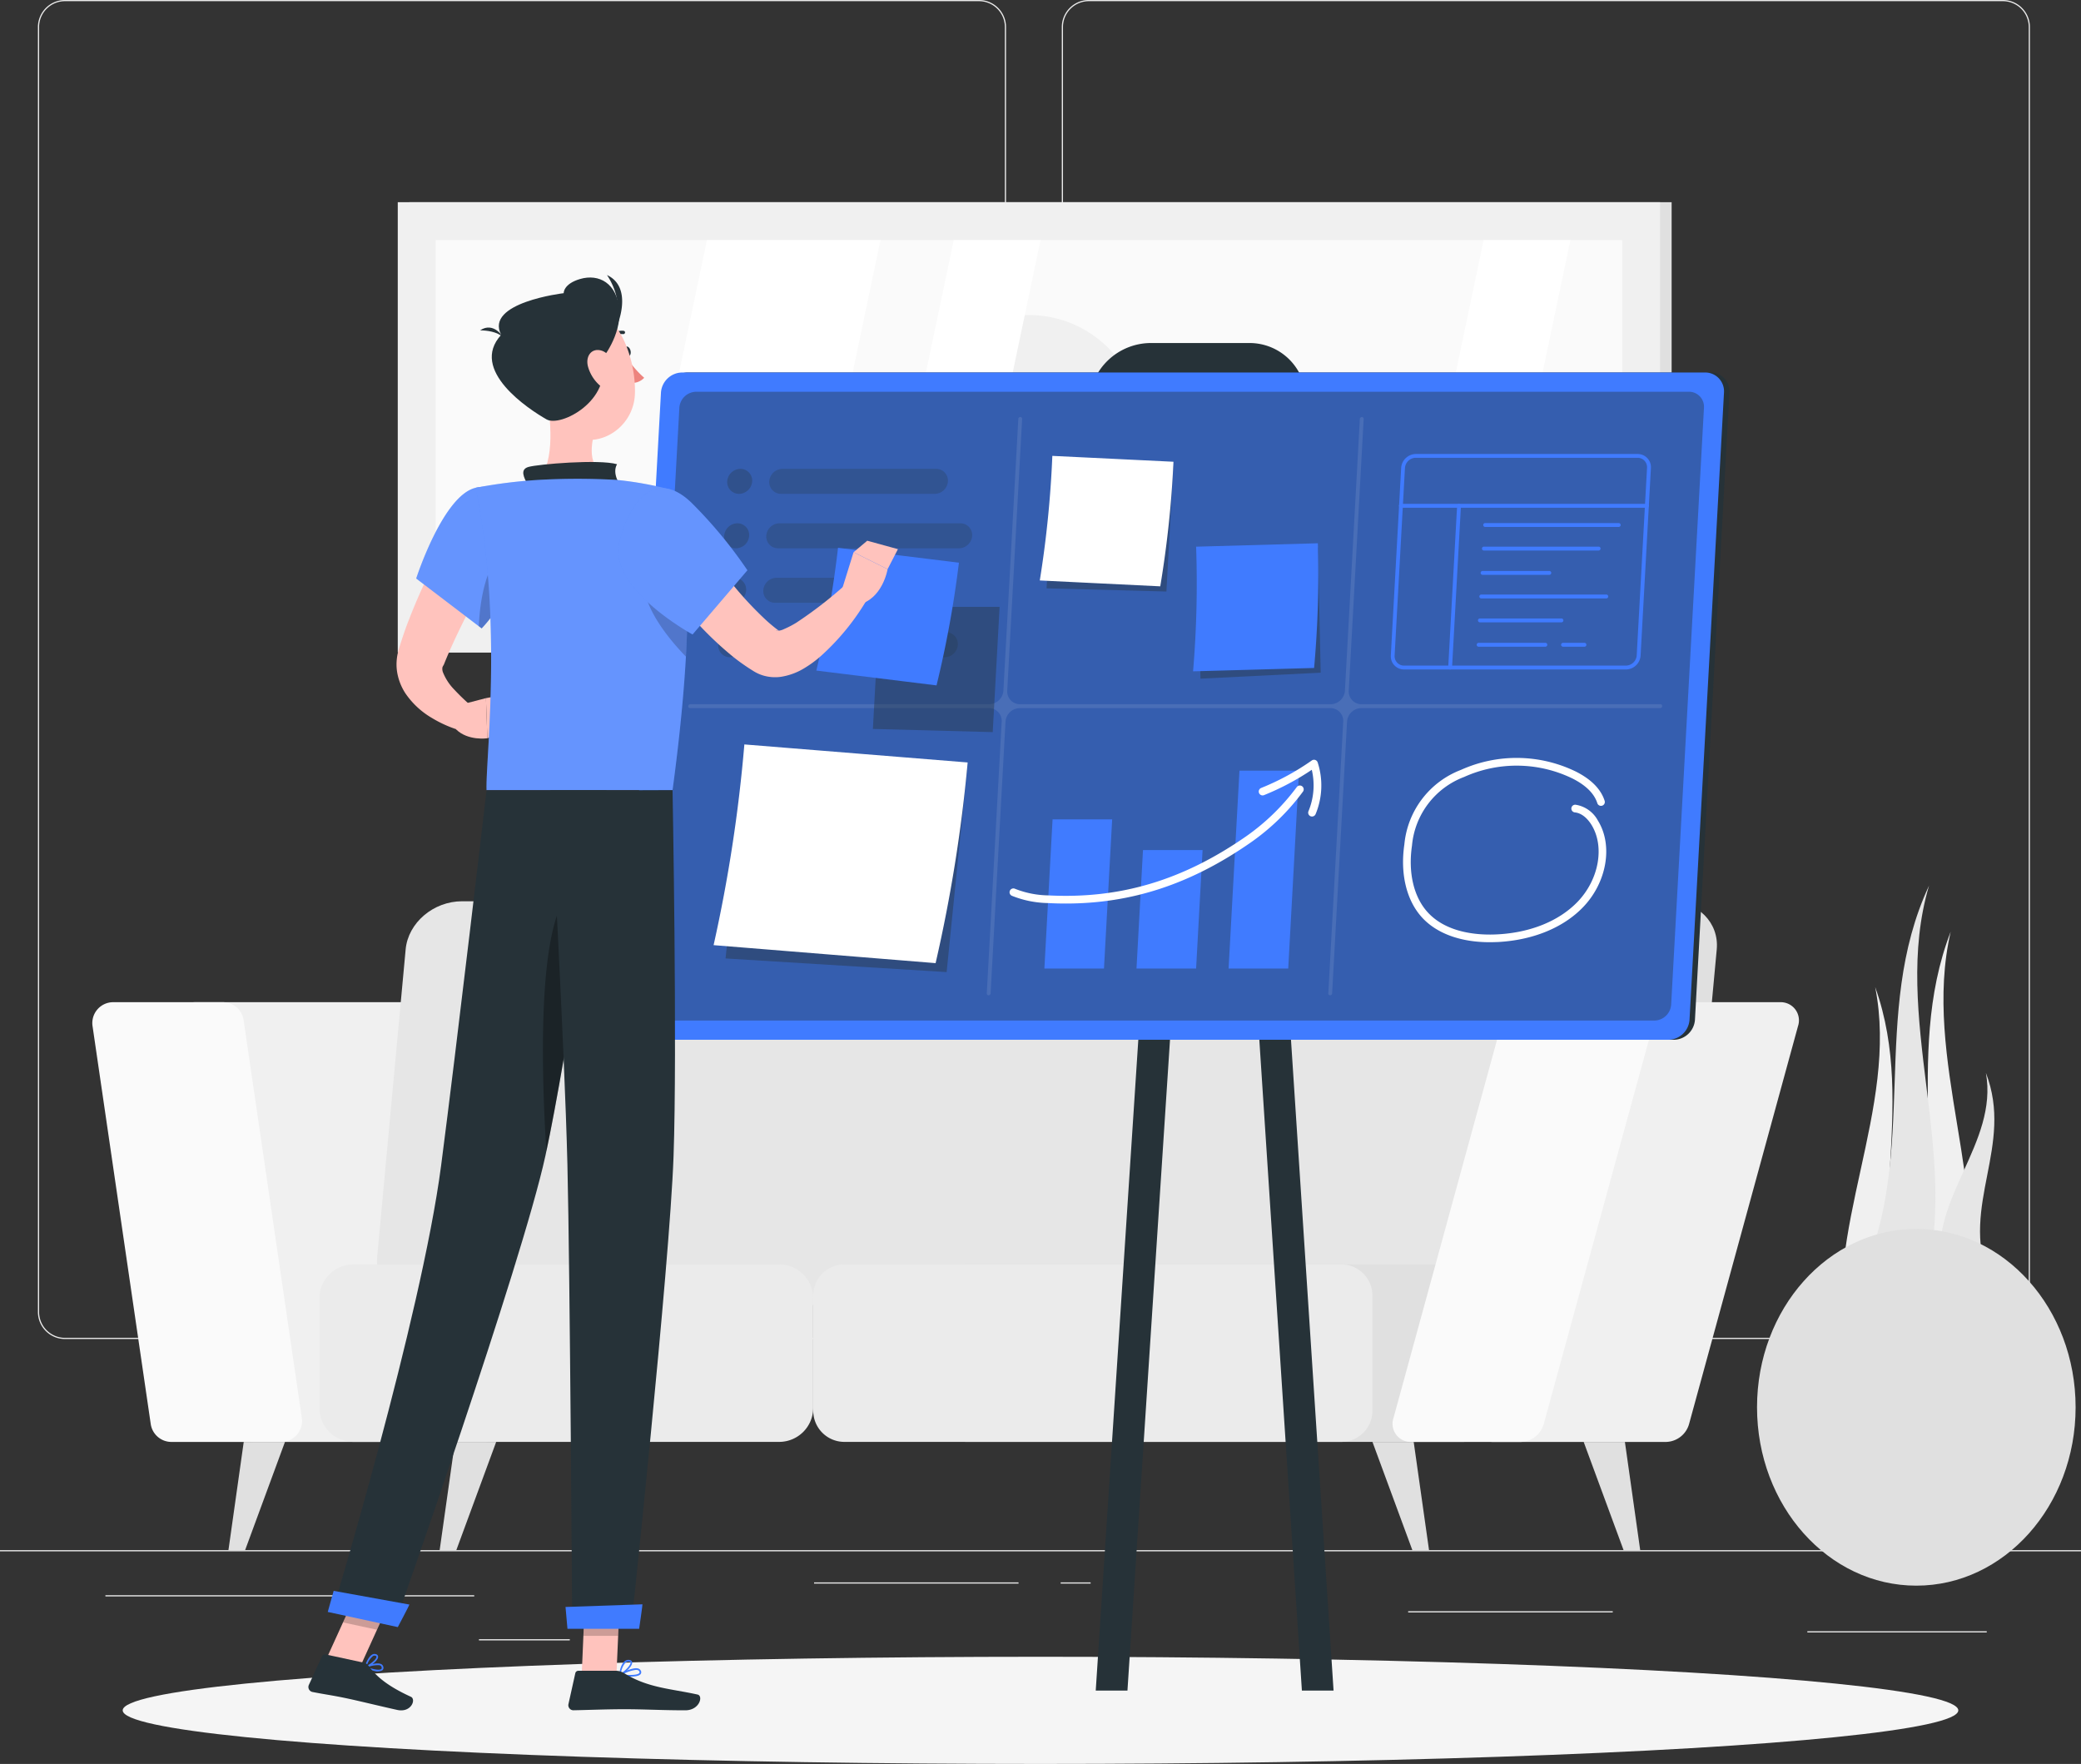 <svg id="Group_467" data-name="Group 467" xmlns="http://www.w3.org/2000/svg" width="478.64" height="405.682" viewBox="0 0 478.64 405.682">
  <rect x="0" y="0" width="478.64" height="405.682" fill="#333333" stroke="none"/>
  <g id="Group_447" data-name="Group 447">
    <rect id="Rectangle_484" data-name="Rectangle 484" width="478.64" height="0.272" transform="translate(0 356.514)" fill="#ebebeb"/>
    <rect id="Rectangle_485" data-name="Rectangle 485" width="84.825" height="0.272" transform="translate(24.247 366.879)" fill="#ebebeb"/>
    <rect id="Rectangle_486" data-name="Rectangle 486" width="41.264" height="0.272" transform="translate(415.699 375.164)" fill="#ebebeb"/>
    <rect id="Rectangle_487" data-name="Rectangle 487" width="20.893" height="0.272" transform="translate(110.161 376.993)" fill="#ebebeb"/>
    <rect id="Rectangle_488" data-name="Rectangle 488" width="47.023" height="0.272" transform="translate(187.245 363.928)" fill="#ebebeb"/>
    <rect id="Rectangle_489" data-name="Rectangle 489" width="6.892" height="0.272" transform="translate(243.958 363.928)" fill="#ebebeb"/>
    <rect id="Rectangle_490" data-name="Rectangle 490" width="47.056" height="0.272" transform="translate(323.884 370.559)" fill="#ebebeb"/>
    <path id="Path_1702" data-name="Path 1702" d="M224.466,307.955H14.227a6.222,6.222,0,0,1-6.217-6.217V6.217A6.236,6.236,0,0,1,14.227,0H224.466a6.222,6.222,0,0,1,6.217,6.217V301.738A6.222,6.222,0,0,1,224.466,307.955ZM14.227.272A5.952,5.952,0,0,0,8.282,6.217V301.738a5.952,5.952,0,0,0,5.945,5.945H224.466a5.952,5.952,0,0,0,5.945-5.945V6.217A5.952,5.952,0,0,0,224.466.272Z" transform="translate(0.711)" fill="#ebebeb"/>
    <path id="Path_1703" data-name="Path 1703" d="M440.766,307.955H230.527a6.222,6.222,0,0,1-6.217-6.217V6.217A6.222,6.222,0,0,1,230.527,0H440.766a6.222,6.222,0,0,1,6.217,6.217V301.738A6.222,6.222,0,0,1,440.766,307.955ZM230.527.272a5.952,5.952,0,0,0-5.945,5.945V301.738a5.952,5.952,0,0,0,5.945,5.945H440.766a5.952,5.952,0,0,0,5.945-5.945V6.217A5.952,5.952,0,0,0,440.766.272Z" transform="translate(19.909)" fill="#ebebeb"/>
  </g>
  <g id="Group_451" data-name="Group 451" transform="translate(21.233 46.501)">
    <g id="Group_448" data-name="Group 448" transform="translate(0 160.777)">
      <path id="Path_1704" data-name="Path 1704" d="M108.525,312.835h-53.5a4.815,4.815,0,0,1-4.758-4.1L36.874,217.2a4.8,4.8,0,0,1,4.758-5.5H95.123a4.815,4.815,0,0,1,4.758,4.1l13.392,91.532A4.8,4.8,0,0,1,108.525,312.835Z" transform="translate(-17.965 -188.488)" fill="#f0f0f0"/>
      <path id="Path_1705" data-name="Path 1705" d="M62.93,312.835H37.7a4.815,4.815,0,0,1-4.758-4.1L19.554,217.2a4.8,4.8,0,0,1,4.758-5.5H49.539a4.815,4.815,0,0,1,4.758,4.1l13.392,91.532A4.814,4.814,0,0,1,62.93,312.835Z" transform="translate(-19.502 -188.488)" fill="#fafafa"/>
      <path id="Path_1706" data-name="Path 1706" d="M375.421,190.38h-260c-6.6,0-12.412,4.954-12.978,11.062L95.9,272.113c-.566,6.108,4.333,11.062,10.931,11.062h260c6.6,0,12.412-4.954,12.978-11.062l6.543-70.671C386.918,195.334,382.029,190.38,375.421,190.38Z" transform="translate(-12.725 -190.38)" fill="#e0e0e0"/>
      <path id="Path_1707" data-name="Path 1707" d="M359.211,190.38h-260c-6.6,0-12.412,4.954-12.978,11.062l-6.543,70.671c-.566,6.108,4.333,11.062,10.931,11.062h260c6.6,0,12.412-4.954,12.978-11.062l6.543-70.671C370.708,195.334,365.819,190.38,359.211,190.38Z" transform="translate(-14.164 -190.38)" fill="#e6e6e6"/>
      <path id="Path_1708" data-name="Path 1708" d="M67.47,300.079V274.918A7.829,7.829,0,0,1,75.3,267.09h97.923a7.829,7.829,0,0,1,7.828,7.828v25.161a7.829,7.829,0,0,1-7.828,7.828H75.3A7.823,7.823,0,0,1,67.47,300.079Z" transform="translate(-15.245 -183.571)" fill="#ebebeb"/>
      <path id="Path_1709" data-name="Path 1709" d="M197.53,300.743V274.254a7.163,7.163,0,0,1,7.164-7.164H318.981a7.163,7.163,0,0,1,7.164,7.164v26.489a7.163,7.163,0,0,1-7.164,7.164H204.694A7.149,7.149,0,0,1,197.53,300.743Z" transform="translate(-3.701 -183.571)" fill="#e0e0e0"/>
      <path id="Path_1710" data-name="Path 1710" d="M171.8,300.743V274.254a7.163,7.163,0,0,1,7.164-7.164H293.251a7.163,7.163,0,0,1,7.164,7.164v26.489a7.163,7.163,0,0,1-7.164,7.164H178.975A7.158,7.158,0,0,1,171.8,300.743Z" transform="translate(-5.985 -183.571)" fill="#ebebeb"/>
      <path id="Path_1711" data-name="Path 1711" d="M355.559,312.835H315.765a4.18,4.18,0,0,1-4.05-5.5L336.778,215.8a5.631,5.631,0,0,1,5.28-4.1h39.794a4.18,4.18,0,0,1,4.05,5.5L360.839,308.73A5.644,5.644,0,0,1,355.559,312.835Z" transform="translate(6.418 -188.488)" fill="#f0f0f0"/>
      <path id="Path_1712" data-name="Path 1712" d="M323.671,312.835H298.445a4.18,4.18,0,0,1-4.05-5.5L319.458,215.8a5.631,5.631,0,0,1,5.28-4.1h25.227a4.18,4.18,0,0,1,4.05,5.5L328.952,308.73A5.655,5.655,0,0,1,323.671,312.835Z" transform="translate(4.88 -188.488)" fill="#fafafa"/>
      <path id="Path_1713" data-name="Path 1713" d="M302.951,329.479h-3.832L289.94,304.59h9.483Z" transform="translate(4.501 -180.243)" fill="#e0e0e0"/>
      <path id="Path_1714" data-name="Path 1714" d="M347.56,329.479h-3.822L334.56,304.59h9.483Z" transform="translate(8.462 -180.243)" fill="#e0e0e0"/>
      <path id="Path_1715" data-name="Path 1715" d="M92.88,329.479h3.832l9.167-24.889H96.4Z" transform="translate(-12.99 -180.243)" fill="#e0e0e0"/>
      <path id="Path_1716" data-name="Path 1716" d="M48.26,329.479h3.832L61.26,304.59H51.777Z" transform="translate(-16.95 -180.243)" fill="#e0e0e0"/>
    </g>
    <g id="Group_449" data-name="Group 449" transform="translate(70.255)">
      <rect id="Rectangle_491" data-name="Rectangle 491" width="290.328" height="103.552" transform="translate(2.667)" fill="#e0e0e0"/>
      <rect id="Rectangle_492" data-name="Rectangle 492" width="290.328" height="103.552" fill="#f0f0f0"/>
      <rect id="Rectangle_493" data-name="Rectangle 493" width="86.132" height="272.908" transform="translate(281.622 8.716) rotate(90)" fill="#fafafa"/>
      <circle id="Ellipse_598" data-name="Ellipse 598" cx="25.825" cy="25.825" r="25.825" transform="translate(119.339 25.956)" fill="#f0f0f0"/>
      <path id="Path_1717" data-name="Path 1717" d="M132.72,136.853l18.1-86.143h39.914l-18.084,86.143Z" transform="translate(-79.708 -42)" fill="#fff"/>
      <path id="Path_1718" data-name="Path 1718" d="M184.86,136.853l18.1-86.143h19.957l-18.084,86.143Z" transform="translate(-75.08 -42)" fill="#fff"/>
      <path id="Path_1719" data-name="Path 1719" d="M296.8,136.853,314.9,50.71h19.957l-18.084,86.143Z" transform="translate(-65.145 -42)" fill="#fff"/>
    </g>
    <g id="Group_450" data-name="Group 450" transform="translate(382.892 157.173)">
      <path id="Path_1720" data-name="Path 1720" d="M412.937,196.81c-6.772,29.353,9.8,59.675,3.027,89.039-2.232-.1-4.475-.185-6.707-.283s-4.475-.185-6.707-.283C413.786,256.115,401.69,225.978,412.937,196.81Z" transform="translate(-368.396 -186.206)" fill="#f0f0f0"/>
      <path id="Path_1721" data-name="Path 1721" d="M396.776,208.5c5.553,28.068-12.259,56.125-6.718,84.194h13.435C393.466,264.636,406.8,236.568,396.776,208.5Z" transform="translate(-369.6 -185.168)" fill="#f0f0f0"/>
      <path id="Path_1722" data-name="Path 1722" d="M408.811,187.07c-8.884,29.93,7.632,62.233-1.252,92.163l-7.295-.686-7.295-.686C406.721,248.389,395.071,216.543,408.811,187.07Z" transform="translate(-369.246 -187.07)" fill="#e6e6e6"/>
      <path id="Path_1723" data-name="Path 1723" d="M420.4,226.65c2.863,16.19-13.109,28.907-10.245,45.1,1.807.327,3.6.664,5.411.991s3.6.664,5.411.991C414.513,256.9,426.871,243.5,420.4,226.65Z" transform="translate(-367.751 -183.557)" fill="#e6e6e6"/>
      <ellipse id="Ellipse_599" data-name="Ellipse 599" cx="36.637" cy="41.024" rx="36.637" ry="41.024" transform="translate(0 78.957)" fill="#e0e0e0"/>
    </g>
  </g>
  <ellipse id="_x3C_Path_x3E__1_" cx="211.099" cy="12.325" rx="211.099" ry="12.325" transform="translate(28.221 381.033)" fill="#f5f5f5"/>
  <g id="Group_461" data-name="Group 461" transform="translate(144.09 78.891)">
    <g id="Group_452" data-name="Group 452">
      <path id="Path_1724" data-name="Path 1724" d="M373.136,232.151H137.856a4.331,4.331,0,0,1-4.355-4.616L141.427,83.3a4.953,4.953,0,0,1,4.867-4.616H381.574a4.331,4.331,0,0,1,4.355,4.616L378,227.535A4.937,4.937,0,0,1,373.136,232.151Z" transform="translate(-132.241 -71.908)" fill="#263238"/>
      <path id="Path_1725" data-name="Path 1725" d="M265.618,103.773H242.874A12.941,12.941,0,0,1,229.842,90l.229-4.2A14.311,14.311,0,0,1,244.159,72.46h22.733a12.958,12.958,0,0,1,13.043,13.784l-.229,4.192A14.311,14.311,0,0,1,265.618,103.773Z" transform="translate(-123.691 -72.46)" fill="#263238"/>
      <path id="Path_1726" data-name="Path 1726" d="M283.95,382.114h-7.284L256.6,75.4h7.284Z" transform="translate(-121.315 -72.199)" fill="#263238"/>
      <path id="Path_1727" data-name="Path 1727" d="M231.48,382.114h7.295L258.83,75.4h-7.284Z" transform="translate(-123.544 -72.199)" fill="#263238"/>
      <path id="Path_1728" data-name="Path 1728" d="M371.986,232.151H136.706a4.331,4.331,0,0,1-4.355-4.616L140.277,83.3a4.953,4.953,0,0,1,4.867-4.616H380.424a4.331,4.331,0,0,1,4.355,4.616l-7.926,144.239A4.945,4.945,0,0,1,371.986,232.151Z" transform="translate(-132.343 -71.908)" fill="#407bff"/>
      <path id="Path_1729" data-name="Path 1729" d="M140.074,227.37a3.455,3.455,0,0,1-3.484-3.68l7.545-137.26a3.932,3.932,0,0,1,3.887-3.68H376.313a3.455,3.455,0,0,1,3.484,3.68l-7.545,137.26a3.932,3.932,0,0,1-3.887,3.68Z" transform="translate(-131.967 -71.547)" fill="#263238" opacity="0.4"/>
      <path id="Path_1730" data-name="Path 1730" d="M369,154.145H300.277a2.938,2.938,0,0,1-2.961-3.125l3.43-62.484a.421.421,0,0,0-.414-.446.475.475,0,0,0-.468.446l-3.43,62.484a3.338,3.338,0,0,1-3.3,3.125H221.723a2.938,2.938,0,0,1-2.961-3.125l3.43-62.484a.421.421,0,0,0-.414-.446.475.475,0,0,0-.468.446l-3.43,62.484a3.338,3.338,0,0,1-3.3,3.125H145.858a.475.475,0,0,0-.468.446.421.421,0,0,0,.414.446h68.722a2.937,2.937,0,0,1,2.961,3.125l-3.43,62.484a.421.421,0,0,0,.414.446.475.475,0,0,0,.468-.446l3.43-62.484a3.338,3.338,0,0,1,3.3-3.125H293.08a2.938,2.938,0,0,1,2.961,3.125l-3.43,62.484a.421.421,0,0,0,.414.446.475.475,0,0,0,.468-.446l3.43-62.484a3.338,3.338,0,0,1,3.3-3.125h68.722a.475.475,0,0,0,.468-.446A.4.4,0,0,0,369,154.145Z" transform="translate(-131.185 -71.073)" fill="#fff" opacity="0.1"/>
    </g>
    <g id="Group_453" data-name="Group 453" transform="translate(95.067 25.956)">
      <path id="Path_1731" data-name="Path 1731" d="M250.236,98.49h-27.6l-1.546,28.079,27.567.729Z" transform="translate(-219.533 -96.106)" fill="#263238" opacity="0.4"/>
      <path id="Path_1732" data-name="Path 1732" d="M247.369,126.3q-13.849-.67-27.709-1.35A243.116,243.116,0,0,0,222.545,96.3q13.931.67,27.861,1.35A241.467,241.467,0,0,1,247.369,126.3Z" transform="translate(-219.66 -96.3)" fill="#fff"/>
    </g>
    <g id="Group_454" data-name="Group 454" transform="translate(130.321 46.054)">
      <path id="Path_1733" data-name="Path 1733" d="M280.684,115.72l-27.644,2.1.61,27.992,27.654-1.372Z" transform="translate(-251.951 -114.675)" fill="#263238" opacity="0.4"/>
      <path id="Path_1734" data-name="Path 1734" d="M279.88,143.438q-13.914.392-27.84.773a240.49,240.49,0,0,0,.7-28.667l28-.784A240.876,240.876,0,0,1,279.88,143.438Z" transform="translate(-252.04 -114.76)" fill="#407bff"/>
    </g>
    <g id="Group_455" data-name="Group 455" transform="translate(20.04 92.316)">
      <path id="Path_1735" data-name="Path 1735" d="M208.818,162.769l-50.965-1.949-4.573,45.336,50.845,3.136Z" transform="translate(-150.525 -156.933)" fill="#263238" opacity="0.4"/>
      <path id="Path_1736" data-name="Path 1736" d="M201.813,207.551q-25.526-2.074-51.063-4.137a344.944,344.944,0,0,0,7.077-46.163l51.357,4.148A345.434,345.434,0,0,1,201.813,207.551Z" transform="translate(-150.75 -157.25)" fill="#fff"/>
    </g>
    <g id="Group_456" data-name="Group 456" transform="translate(21.103 28.939)" opacity="0.3">
      <path id="Path_1737" data-name="Path 1737" d="M156.341,104.789h0a2.7,2.7,0,0,1-2.711-2.874h0a3.081,3.081,0,0,1,3.027-2.874h0a2.7,2.7,0,0,1,2.711,2.874h0A3.081,3.081,0,0,1,156.341,104.789Z" transform="translate(-151.557 -99.04)" fill="#263238"/>
      <path id="Path_1738" data-name="Path 1738" d="M200.573,104.789H165.221a2.7,2.7,0,0,1-2.711-2.874h0a3.081,3.081,0,0,1,3.027-2.874h35.352a2.7,2.7,0,0,1,2.711,2.874h0A3.073,3.073,0,0,1,200.573,104.789Z" transform="translate(-150.769 -99.04)" fill="#263238" opacity="0.8"/>
      <path id="Path_1739" data-name="Path 1739" d="M155.7,116.289h0a2.7,2.7,0,0,1-2.711-2.874h0a3.081,3.081,0,0,1,3.027-2.874h0a2.7,2.7,0,0,1,2.711,2.874h0A3.065,3.065,0,0,1,155.7,116.289Z" transform="translate(-151.614 -98.019)" fill="#263238"/>
      <path id="Path_1740" data-name="Path 1740" d="M206.2,116.289H164.591a2.7,2.7,0,0,1-2.711-2.874h0a3.081,3.081,0,0,1,3.027-2.874h41.612a2.7,2.7,0,0,1,2.711,2.874h0A3.073,3.073,0,0,1,206.2,116.289Z" transform="translate(-150.825 -98.019)" fill="#263238" opacity="0.8"/>
      <path id="Path_1741" data-name="Path 1741" d="M155.071,127.8h0a2.7,2.7,0,0,1-2.711-2.874h0a3.081,3.081,0,0,1,3.027-2.874h0a2.7,2.7,0,0,1,2.711,2.874h0A3.073,3.073,0,0,1,155.071,127.8Z" transform="translate(-151.67 -96.998)" fill="#263238"/>
      <path id="Path_1742" data-name="Path 1742" d="M184.212,127.8H163.961a2.7,2.7,0,0,1-2.711-2.874h0a3.081,3.081,0,0,1,3.027-2.874h20.262a2.7,2.7,0,0,1,2.711,2.874h0A3.1,3.1,0,0,1,184.212,127.8Z" transform="translate(-150.881 -96.998)" fill="#263238" opacity="0.8"/>
      <path id="Path_1743" data-name="Path 1743" d="M201.443,139.309H181.181a2.7,2.7,0,0,1-2.711-2.874h0a3.081,3.081,0,0,1,3.027-2.874h20.262a2.7,2.7,0,0,1,2.711,2.874h0A3.081,3.081,0,0,1,201.443,139.309Z" transform="translate(-149.353 -95.976)" fill="#263238" opacity="0.8"/>
      <path id="Path_1744" data-name="Path 1744" d="M154.441,139.309h0a2.7,2.7,0,0,1-2.711-2.874h0a3.081,3.081,0,0,1,3.027-2.874h0a2.7,2.7,0,0,1,2.711,2.874h0A3.081,3.081,0,0,1,154.441,139.309Z" transform="translate(-151.726 -95.976)" fill="#263238"/>
      <path id="Path_1745" data-name="Path 1745" d="M172.674,139.309h-9.352a2.7,2.7,0,0,1-2.711-2.874h0a3.081,3.081,0,0,1,3.027-2.874h9.352a2.7,2.7,0,0,1,2.711,2.874h0A3.073,3.073,0,0,1,172.674,139.309Z" transform="translate(-150.938 -95.976)" fill="#263238" opacity="0.8"/>
    </g>
    <g id="Group_458" data-name="Group 458" transform="translate(88.121 95.843)">
      <path id="Path_1746" data-name="Path 1746" d="M236.221,173.08H222.514l-1.884,34.307h13.707Z" transform="translate(-212.628 -159.372)" fill="#407bff"/>
      <path id="Path_1747" data-name="Path 1747" d="M255.289,179.57H241.582l-1.492,27.241H253.8Z" transform="translate(-210.901 -158.796)" fill="#407bff"/>
      <path id="Path_1748" data-name="Path 1748" d="M275.752,162.79H262.044l-2.5,45.51h13.718Z" transform="translate(-209.174 -160.285)" fill="#407bff"/>
      <g id="Group_457" data-name="Group 457">
        <path id="Path_1749" data-name="Path 1749" d="M226.214,193.075c-1.361,0-2.722-.033-4.116-.109a23.308,23.308,0,0,1-8.3-1.677.882.882,0,1,1,.719-1.611,21.6,21.6,0,0,0,7.665,1.524c16.451.849,30.855-3.44,45.358-13.479a50.759,50.759,0,0,0,11.791-11.432.885.885,0,0,1,1.459,1,51.545,51.545,0,0,1-12.238,11.878C254.936,188.6,241.381,193.075,226.214,193.075Z" transform="translate(-213.28 -160.009)" fill="#fff"/>
        <path id="Path_1750" data-name="Path 1750" d="M278.167,173.544a.929.929,0,0,1-.338-.065.89.89,0,0,1-.479-1.154,15.581,15.581,0,0,0,.762-9.527,59.661,59.661,0,0,1-10.953,5.814.887.887,0,1,1-.664-1.644,57.757,57.757,0,0,0,11.617-6.315.878.878,0,0,1,.784-.12.9.9,0,0,1,.566.555,17.188,17.188,0,0,1-.468,11.9A.905.905,0,0,1,278.167,173.544Z" transform="translate(-208.606 -160.49)" fill="#fff"/>
      </g>
    </g>
    <g id="Group_460" data-name="Group 460" transform="translate(175.803 25.521)">
      <path id="Path_1751" data-name="Path 1751" d="M347.888,145.46h-51a3.067,3.067,0,0,1-2.243-.947,3.013,3.013,0,0,1-.827-2.3L296.194,99.1a3.428,3.428,0,0,1,3.375-3.2h51a3.067,3.067,0,0,1,2.243.947,3.013,3.013,0,0,1,.827,2.3l-2.373,43.115A3.428,3.428,0,0,1,347.888,145.46Zm-48.33-48.689a2.528,2.528,0,0,0-2.493,2.363l-2.373,43.115a2.164,2.164,0,0,0,2.188,2.319h51a2.528,2.528,0,0,0,2.493-2.363l2.373-43.115a2.164,2.164,0,0,0-2.188-2.319h-51Z" transform="translate(-293.814 -95.9)" fill="#407bff"/>
      <path id="Path_1752" data-name="Path 1752" d="M352.558,107.323H295.986a.446.446,0,1,1,0-.893h56.572a.448.448,0,0,1,.446.446A.442.442,0,0,1,352.558,107.323Z" transform="translate(-293.661 -94.965)" fill="#407bff"/>
      <path id="Path_1753" data-name="Path 1753" d="M306.376,144.525h-.022a.434.434,0,0,1-.414-.468l2.047-37.2a.434.434,0,0,1,.468-.414.441.441,0,0,1,.414.468l-2.047,37.2A.443.443,0,0,1,306.376,144.525Z" transform="translate(-292.738 -94.965)" fill="#407bff"/>
      <g id="Group_459" data-name="Group 459" transform="translate(19.756 15.885)">
        <path id="Path_1754" data-name="Path 1754" d="M344.5,111.383H313.786a.446.446,0,0,1,0-.893H344.5a.446.446,0,0,1,0,.893Z" transform="translate(-311.837 -110.49)" fill="#407bff"/>
        <path id="Path_1755" data-name="Path 1755" d="M339.9,116.363H313.516a.446.446,0,1,1,0-.893H339.9a.446.446,0,1,1,0,.893Z" transform="translate(-311.861 -110.048)" fill="#407bff"/>
        <path id="Path_1756" data-name="Path 1756" d="M328.588,121.5H313.236a.448.448,0,0,1-.446-.446.441.441,0,0,1,.446-.446h15.352a.446.446,0,1,1,0,.893Z" transform="translate(-311.886 -109.592)" fill="#407bff"/>
        <path id="Path_1757" data-name="Path 1757" d="M331.425,131.533H312.676a.448.448,0,0,1-.446-.446.442.442,0,0,1,.446-.446h18.748a.448.448,0,0,1,.446.446A.441.441,0,0,1,331.425,131.533Z" transform="translate(-311.936 -108.702)" fill="#407bff"/>
        <path id="Path_1758" data-name="Path 1758" d="M327.758,136.683H312.406a.446.446,0,0,1,0-.893h15.352a.448.448,0,0,1,.446.446A.463.463,0,0,1,327.758,136.683Z" transform="translate(-311.96 -108.244)" fill="#407bff"/>
        <path id="Path_1759" data-name="Path 1759" d="M335.158,136.683h-4.921a.446.446,0,1,1,0-.893h4.921a.446.446,0,0,1,0,.893Z" transform="translate(-310.377 -108.244)" fill="#407bff"/>
        <path id="Path_1760" data-name="Path 1760" d="M341.72,126.483H312.966a.446.446,0,0,1,0-.893H341.72a.448.448,0,0,1,.446.446A.456.456,0,0,1,341.72,126.483Z" transform="translate(-311.91 -109.15)" fill="#407bff"/>
      </g>
    </g>
    <path id="Path_1761" data-name="Path 1761" d="M316.335,202.485c-6.663,0-12.118-1.971-15.515-5.629-3.615-3.909-5.117-10.06-4.116-16.876a20.362,20.362,0,0,1,13.011-17.126,31.16,31.16,0,0,1,26.381.359c3.582,1.8,5.825,4.072,6.674,6.761a.885.885,0,1,1-1.688.533c-.7-2.21-2.646-4.137-5.781-5.705a29.365,29.365,0,0,0-24.867-.316,18.639,18.639,0,0,0-11.976,15.765c-.925,6.282.414,11.9,3.669,15.417,4.529,4.889,12.009,5.237,16.07,5.008,7.556-.414,14.045-3.059,18.291-7.425,4.965-5.117,6.358-12.76,3.234-17.79-.61-.969-1.905-2.635-3.811-2.831a.886.886,0,0,1,.174-1.764,7.063,7.063,0,0,1,5.139,3.658c3.538,5.694,2.047,14.274-3.473,19.957-4.551,4.693-11.465,7.512-19.467,7.959C317.631,202.463,316.977,202.485,316.335,202.485Z" transform="translate(-117.782 -64.681)" fill="#fff"/>
  </g>
  <g id="Group_466" data-name="Group 466" transform="translate(70.934 63.257)">
    <path id="Path_1762" data-name="Path 1762" d="M109.2,114.9l-3.136,5.476-3.081,5.585c-2.025,3.734-3.963,7.5-5.727,11.28-.882,1.894-1.72,3.789-2.482,5.683l-.142.348a.474.474,0,0,1-.044.076.877.877,0,0,0-.1.152,2.878,2.878,0,0,0-.152.316,2.161,2.161,0,0,0,.131,1.219,12.123,12.123,0,0,0,2.624,3.974,48.109,48.109,0,0,0,4.246,4.028l-2.548,5.433a27.445,27.445,0,0,1-6.837-2.951,18.868,18.868,0,0,1-6.141-5.694,12.7,12.7,0,0,1-1.916-4.965,11.225,11.225,0,0,1-.054-2.961,10.305,10.305,0,0,1,.25-1.448l.174-.708.131-.425c.7-2.221,1.426-4.431,2.275-6.554a135.87,135.87,0,0,1,5.553-12.423q1.519-3.021,3.179-5.956c1.121-1.971,2.2-3.876,3.484-5.868Z" transform="translate(-63.499 -53.625)" fill="#ffc3bd"/>
    <path id="Path_1763" data-name="Path 1763" d="M97.506,148.962l5.716-1.492.327,9.233s-4.475.664-7.218-2.069Z" transform="translate(-62.384 -50.168)" fill="#ffc3bd"/>
    <path id="Path_1764" data-name="Path 1764" d="M110.771,146.05l-1.3,8.111-6.489,2.678-.327-9.233Z" transform="translate(-61.823 -50.294)" fill="#ffc3bd"/>
    <path id="Path_1765" data-name="Path 1765" d="M131.843,74.507c.131.631.566,1.078.98.991s.642-.664.512-1.3-.566-1.078-.98-.991S131.712,73.875,131.843,74.507Z" transform="translate(-59.235 -56.76)" fill="#263238"/>
    <path id="Path_1766" data-name="Path 1766" d="M132.31,75.4a23.092,23.092,0,0,0,4.115,4.791,3.7,3.7,0,0,1-2.907,1.176Z" transform="translate(-59.191 -56.564)" fill="#ed847e"/>
    <path id="Path_1767" data-name="Path 1767" d="M129.091,71.766a.411.411,0,0,1-.261-.1.378.378,0,0,1-.022-.533,3.774,3.774,0,0,1,3.223-1.252.366.366,0,0,1,.3.436.381.381,0,0,1-.436.316h0a2.989,2.989,0,0,0-2.537,1.023A.407.407,0,0,1,129.091,71.766Z" transform="translate(-59.511 -57.056)" fill="#263238"/>
    <path id="Path_1768" data-name="Path 1768" d="M115.447,82.57c1.143,5.847,2.3,16.571-1.807,20.48,0,0,1.6,5.934,12.477,5.934,11.955,0,5.716-5.934,5.716-5.934-6.522-1.557-6.358-6.4-5.215-10.942Z" transform="translate(-60.848 -55.928)" fill="#ffc3bd"/>
    <path id="Path_1769" data-name="Path 1769" d="M111.563,102.805c-.871-1.622-1.84-3.484.152-4.072,2.188-.642,16.266-1.829,20.392-.631-1.274,2.265.882,5.041.882,5.041Z" transform="translate(-61.123 -54.595)" fill="#263238"/>
    <path id="Path_1770" data-name="Path 1770" d="M79.121,353.068a2.588,2.588,0,0,0,1.992-.109.775.775,0,0,0,.185-.882.883.883,0,0,0-.49-.555c-1.078-.512-3.56.5-3.669.544a.2.2,0,0,0-.12.174.194.194,0,0,0,.109.174A10.871,10.871,0,0,0,79.121,353.068Zm1.3-1.285a1.28,1.28,0,0,1,.218.076.5.5,0,0,1,.283.327c.1.337-.022.446-.065.479-.425.37-2.025.033-3.157-.425A6.486,6.486,0,0,1,80.417,351.783Z" transform="translate(-64.098 -32.069)" fill="#407bff"/>
    <path id="Path_1771" data-name="Path 1771" d="M77.172,352.592a.151.151,0,0,0,.1,0c.9-.261,2.842-1.633,2.863-2.548a.624.624,0,0,0-.49-.61,1.028,1.028,0,0,0-.838.065c-1.067.544-1.742,2.765-1.775,2.853a.189.189,0,0,0,.044.185A.114.114,0,0,0,77.172,352.592Zm2.265-2.82c.033.011.054.011.087.022.24.087.229.2.229.25-.011.533-1.285,1.611-2.232,2.047a4.6,4.6,0,0,1,1.459-2.254A.68.68,0,0,1,79.437,349.772Z" transform="translate(-64.098 -32.247)" fill="#407bff"/>
    <path id="Path_1772" data-name="Path 1772" d="M133.4,354.317c1.023,0,2.014-.142,2.352-.6a.72.72,0,0,0-.011-.827.946.946,0,0,0-.6-.446c-1.328-.359-4.126,1.23-4.246,1.3a.182.182,0,0,0-.087.2.185.185,0,0,0,.152.152A12.924,12.924,0,0,0,133.4,354.317Zm1.263-1.546a1.329,1.329,0,0,1,.37.044.559.559,0,0,1,.37.261c.131.24.087.348.033.414-.37.512-2.4.534-3.876.316A8.707,8.707,0,0,1,134.665,352.771Z" transform="translate(-59.324 -31.979)" fill="#407bff"/>
    <path id="Path_1773" data-name="Path 1773" d="M130.985,354.256a.2.2,0,0,0,.076-.022c.969-.435,2.874-2.167,2.733-3.07-.033-.218-.185-.479-.708-.533a1.321,1.321,0,0,0-1.045.327c-1.013.838-1.23,2.994-1.241,3.081a.189.189,0,0,0,.076.174A.126.126,0,0,0,130.985,354.256Zm1.949-3.244a.37.37,0,0,1,.109.011c.338.033.359.163.37.218.087.544-1.209,1.905-2.2,2.493a4.469,4.469,0,0,1,1.056-2.471A.994.994,0,0,1,132.934,351.012Z" transform="translate(-59.325 -32.136)" fill="#407bff"/>
    <path id="Path_1774" data-name="Path 1774" d="M122.89,355.29h7.991l.806-18.52h-8Z" transform="translate(-60.027 -33.366)" fill="#ffc3bd"/>
    <path id="Path_1775" data-name="Path 1775" d="M68.97,351.786l7.817,1.7,7.85-17.257L76.82,334.54Z" transform="translate(-64.813 -33.564)" fill="#ffc3bd"/>
    <path id="Path_1776" data-name="Path 1776" d="M77.877,351.376l-8.786-1.905a.716.716,0,0,0-.784.392l-3.049,6.62a1.168,1.168,0,0,0,.838,1.633c3.081.61,4.605.751,8.471,1.59,2.373.512,7.741,1.818,11.018,2.537,3.212.7,4.409-2.439,3.136-3.027-5.738-2.624-8.133-4.932-9.69-7.077A1.827,1.827,0,0,0,77.877,351.376Z" transform="translate(-65.152 -32.24)" fill="#263238"/>
    <path id="Path_1777" data-name="Path 1777" d="M131.089,352.93h-8.732a.71.71,0,0,0-.686.544l-1.579,7.11a1.165,1.165,0,0,0,1.154,1.426c3.147-.054,7.708-.24,11.661-.24,4.627,0,8.634.25,14.056.25,3.288,0,4.192-3.321,2.82-3.626-6.26-1.372-11.367-1.513-16.778-4.845A3.673,3.673,0,0,0,131.089,352.93Z" transform="translate(-60.278 -31.931)" fill="#263238"/>
    <g id="Group_462" data-name="Group 462" transform="translate(24.8 48.714)">
      <path id="Path_1778" data-name="Path 1778" d="M101.6,103.057c-7.5,1.72-13.675,20.861-13.675,20.861l15.058,11.476a32.846,32.846,0,0,0,7.981-14.785C113.548,110.581,109.27,101.3,101.6,103.057Z" transform="translate(-87.93 -102.843)" fill="#407bff"/>
      <path id="Path_1779" data-name="Path 1779" d="M101.6,103.057c-7.5,1.72-13.675,20.861-13.675,20.861l15.058,11.476a32.846,32.846,0,0,0,7.981-14.785C113.548,110.581,109.27,101.3,101.6,103.057Z" transform="translate(-87.93 -102.843)" fill="#fafafa" opacity="0.2"/>
    </g>
    <path id="Path_1780" data-name="Path 1780" d="M106.856,115.97c-4.072,4.028-5.4,11.367-5.716,17.747l.664.512a32.882,32.882,0,0,0,7.991-14.785c.152-.6.283-1.2.392-1.786Z" transform="translate(-61.957 -52.964)" opacity="0.2"/>
    <g id="Group_463" data-name="Group 463" transform="translate(38.475 46.856)">
      <path id="Path_1781" data-name="Path 1781" d="M145.3,103.623s8.514,9.614.468,69.136H102.994c-.294-6.565,3.832-38.607-2.5-69.55a112,112,0,0,1,14.317-1.807,158.159,158.159,0,0,1,18.182,0A80,80,0,0,1,145.3,103.623Z" transform="translate(-100.49 -101.136)" fill="#407bff"/>
      <path id="Path_1782" data-name="Path 1782" d="M145.3,103.623s8.514,9.614.468,69.136H102.994c-.294-6.565,3.832-38.607-2.5-69.55a112,112,0,0,1,14.317-1.807,158.159,158.159,0,0,1,18.182,0A80,80,0,0,1,145.3,103.623Z" transform="translate(-100.49 -101.136)" fill="#fafafa" opacity="0.2"/>
    </g>
    <path id="Path_1783" data-name="Path 1783" d="M145.889,120.142l-.163-.142L136,122.33c-.555,6.576,6.206,14.437,9.69,18.03A186.671,186.671,0,0,0,145.889,120.142Z" transform="translate(-58.866 -52.606)" opacity="0.2"/>
    <g id="Group_464" data-name="Group 464" transform="translate(7.946 300.976)">
      <path id="Path_1784" data-name="Path 1784" d="M131.645,336.78l-.4,9.548h-8l.4-9.548Z" transform="translate(-67.942 -334.341)" opacity="0.2"/>
      <path id="Path_1785" data-name="Path 1785" d="M76.5,334.54l7.828,1.7-4.05,8.884-7.828-1.688Z" transform="translate(-72.45 -334.54)" opacity="0.2"/>
    </g>
    <path id="Path_1786" data-name="Path 1786" d="M112.251,78.231c2.058,7.665,2.863,12.259,7.6,15.449,7.12,4.791,15.983-.708,16.255-8.83.25-7.316-3.157-18.629-11.378-20.175A10.832,10.832,0,0,0,112.251,78.231Z" transform="translate(-61.005 -57.534)" fill="#ffc3bd"/>
    <path id="Path_1787" data-name="Path 1787" d="M116.487,91.25c3.255,1.862,15.145-4.366,12.706-13.816,0,0,4.529-5.444,4.018-11.454s-4.638-8.3-9.026-7.012c-3.865,1.132-3.756,3.255-3.756,3.255s-18.28,2.156-14.372,9.581C98.61,79.916,112.415,88.931,116.487,91.25Z" transform="translate(-61.713 -58.054)" fill="#263238"/>
    <path id="Path_1788" data-name="Path 1788" d="M106.777,71.487s-2.178-3.767-5.357-1.655C102.922,69.854,105.372,70.1,106.777,71.487Z" transform="translate(-61.933 -57.116)" fill="#263238"/>
    <path id="Path_1789" data-name="Path 1789" d="M130.462,69.989S134.447,61,128.23,58.1A15.376,15.376,0,0,1,130.462,69.989Z" transform="translate(-59.553 -58.1)" fill="#263238"/>
    <path id="Path_1790" data-name="Path 1790" d="M124.221,77.719a8.934,8.934,0,0,0,3.223,4.769c2.08,1.546,3.636.022,3.484-2.33-.131-2.123-1.372-5.476-3.669-6.108C124.994,73.429,123.623,75.41,124.221,77.719Z" transform="translate(-59.921 -56.695)" fill="#ffc3bd"/>
    <path id="Path_1791" data-name="Path 1791" d="M133.284,166.92s-9.08,61.123-14.056,84.03C113.773,276.024,84.507,359,84.507,359L70.19,355.9s20.458-67.612,25.041-102.67c3.517-26.925,10.452-86.295,10.452-86.295h27.6Z" transform="translate(-64.705 -48.441)" fill="#263238"/>
    <path id="Path_1792" data-name="Path 1792" d="M88.021,339.2c.065.011-2.667,5.183-2.667,5.183L69.24,340.895,70.6,336.05Z" transform="translate(-64.789 -33.43)" fill="#407bff"/>
    <path id="Path_1793" data-name="Path 1793" d="M123.607,186.927c-10.5,2.058-9.385,41.2-8.122,61.33,3.027-14.23,7.458-41.612,10.485-61.047A3.586,3.586,0,0,0,123.607,186.927Z" transform="translate(-60.754 -46.673)" opacity="0.3"/>
    <path id="Path_1794" data-name="Path 1794" d="M144.373,166.92s1.1,59.806.229,84.194c-.9,25.368-9.766,108.44-9.766,108.44H121.291s-.5-81.592-1.1-106.5c-.653-27.165-3.941-86.132-3.941-86.132Z" transform="translate(-60.616 -48.441)" fill="#263238"/>
    <path id="Path_1795" data-name="Path 1795" d="M213.546,128.19h-27.6L184.4,156.269l27.567.729Z" transform="translate(-54.567 -51.879)" fill="#263238" opacity="0.4"/>
    <path id="Path_1796" data-name="Path 1796" d="M200.1,147.359q-13.816-1.7-27.644-3.408a240.728,240.728,0,0,0,4.987-28.231q13.9,1.715,27.807,3.419A243.066,243.066,0,0,1,200.1,147.359Z" transform="translate(-55.627 -52.986)" fill="#407bff"/>
    <path id="Path_1797" data-name="Path 1797" d="M137.162,338.89c.065,0-.762,5.629-.762,5.629H119.916l-.446-5.019Z" transform="translate(-60.331 -33.177)" fill="#407bff"/>
    <path id="Path_1798" data-name="Path 1798" d="M146.121,110.12c1.23,1.916,2.635,4.061,4.028,6.053,1.426,2,2.853,4.007,4.355,5.934a81.12,81.12,0,0,0,9.527,10.637c.838.773,1.7,1.5,2.569,2.167l.653.49a1.7,1.7,0,0,0-.381-.131c-.283-.054-.425-.011-.348.033a3.68,3.68,0,0,0,1.8-.414,21.608,21.608,0,0,0,2.755-1.426,94.884,94.884,0,0,0,11.5-8.917l4.671,3.778A55.166,55.166,0,0,1,176.77,141.1a25.645,25.645,0,0,1-3.745,2.755,14.6,14.6,0,0,1-5.5,2.036,9.691,9.691,0,0,1-4.159-.348,9.384,9.384,0,0,1-2.112-.98l-.947-.6q-1.862-1.209-3.56-2.548a78.791,78.791,0,0,1-11.726-11.769c-1.709-2.112-3.364-4.246-4.889-6.467-1.557-2.243-3-4.388-4.453-6.881Z" transform="translate(-58.892 -53.483)" fill="#ffc3bd"/>
    <g id="Group_465" data-name="Group 465" transform="translate(71.286 49.02)">
      <path id="Path_1799" data-name="Path 1799" d="M130.859,115.542c-2.559,10.724,16.843,21.22,16.843,21.22L160.31,122a104.377,104.377,0,0,0-12.88-15.547C138.611,97.992,132.808,107.377,130.859,115.542Z" transform="translate(-130.626 -103.124)" fill="#407bff"/>
      <path id="Path_1800" data-name="Path 1800" d="M130.859,115.542c-2.559,10.724,16.843,21.22,16.843,21.22L160.31,122a104.377,104.377,0,0,0-12.88-15.547C138.611,97.992,132.808,107.377,130.859,115.542Z" transform="translate(-130.626 -103.124)" fill="#fafafa" opacity="0.2"/>
    </g>
    <path id="Path_1801" data-name="Path 1801" d="M177.59,126.2l2.972-9.548,7.828,3.9s-1.143,6.968-6.837,8.177Z" transform="translate(-55.172 -52.903)" fill="#ffc3bd"/>
    <path id="Path_1802" data-name="Path 1802" d="M183.467,114.22l7.055,1.938-2.374,4.605-7.828-3.9Z" transform="translate(-54.93 -53.119)" fill="#ffc3bd"/>
  </g>
</svg>
